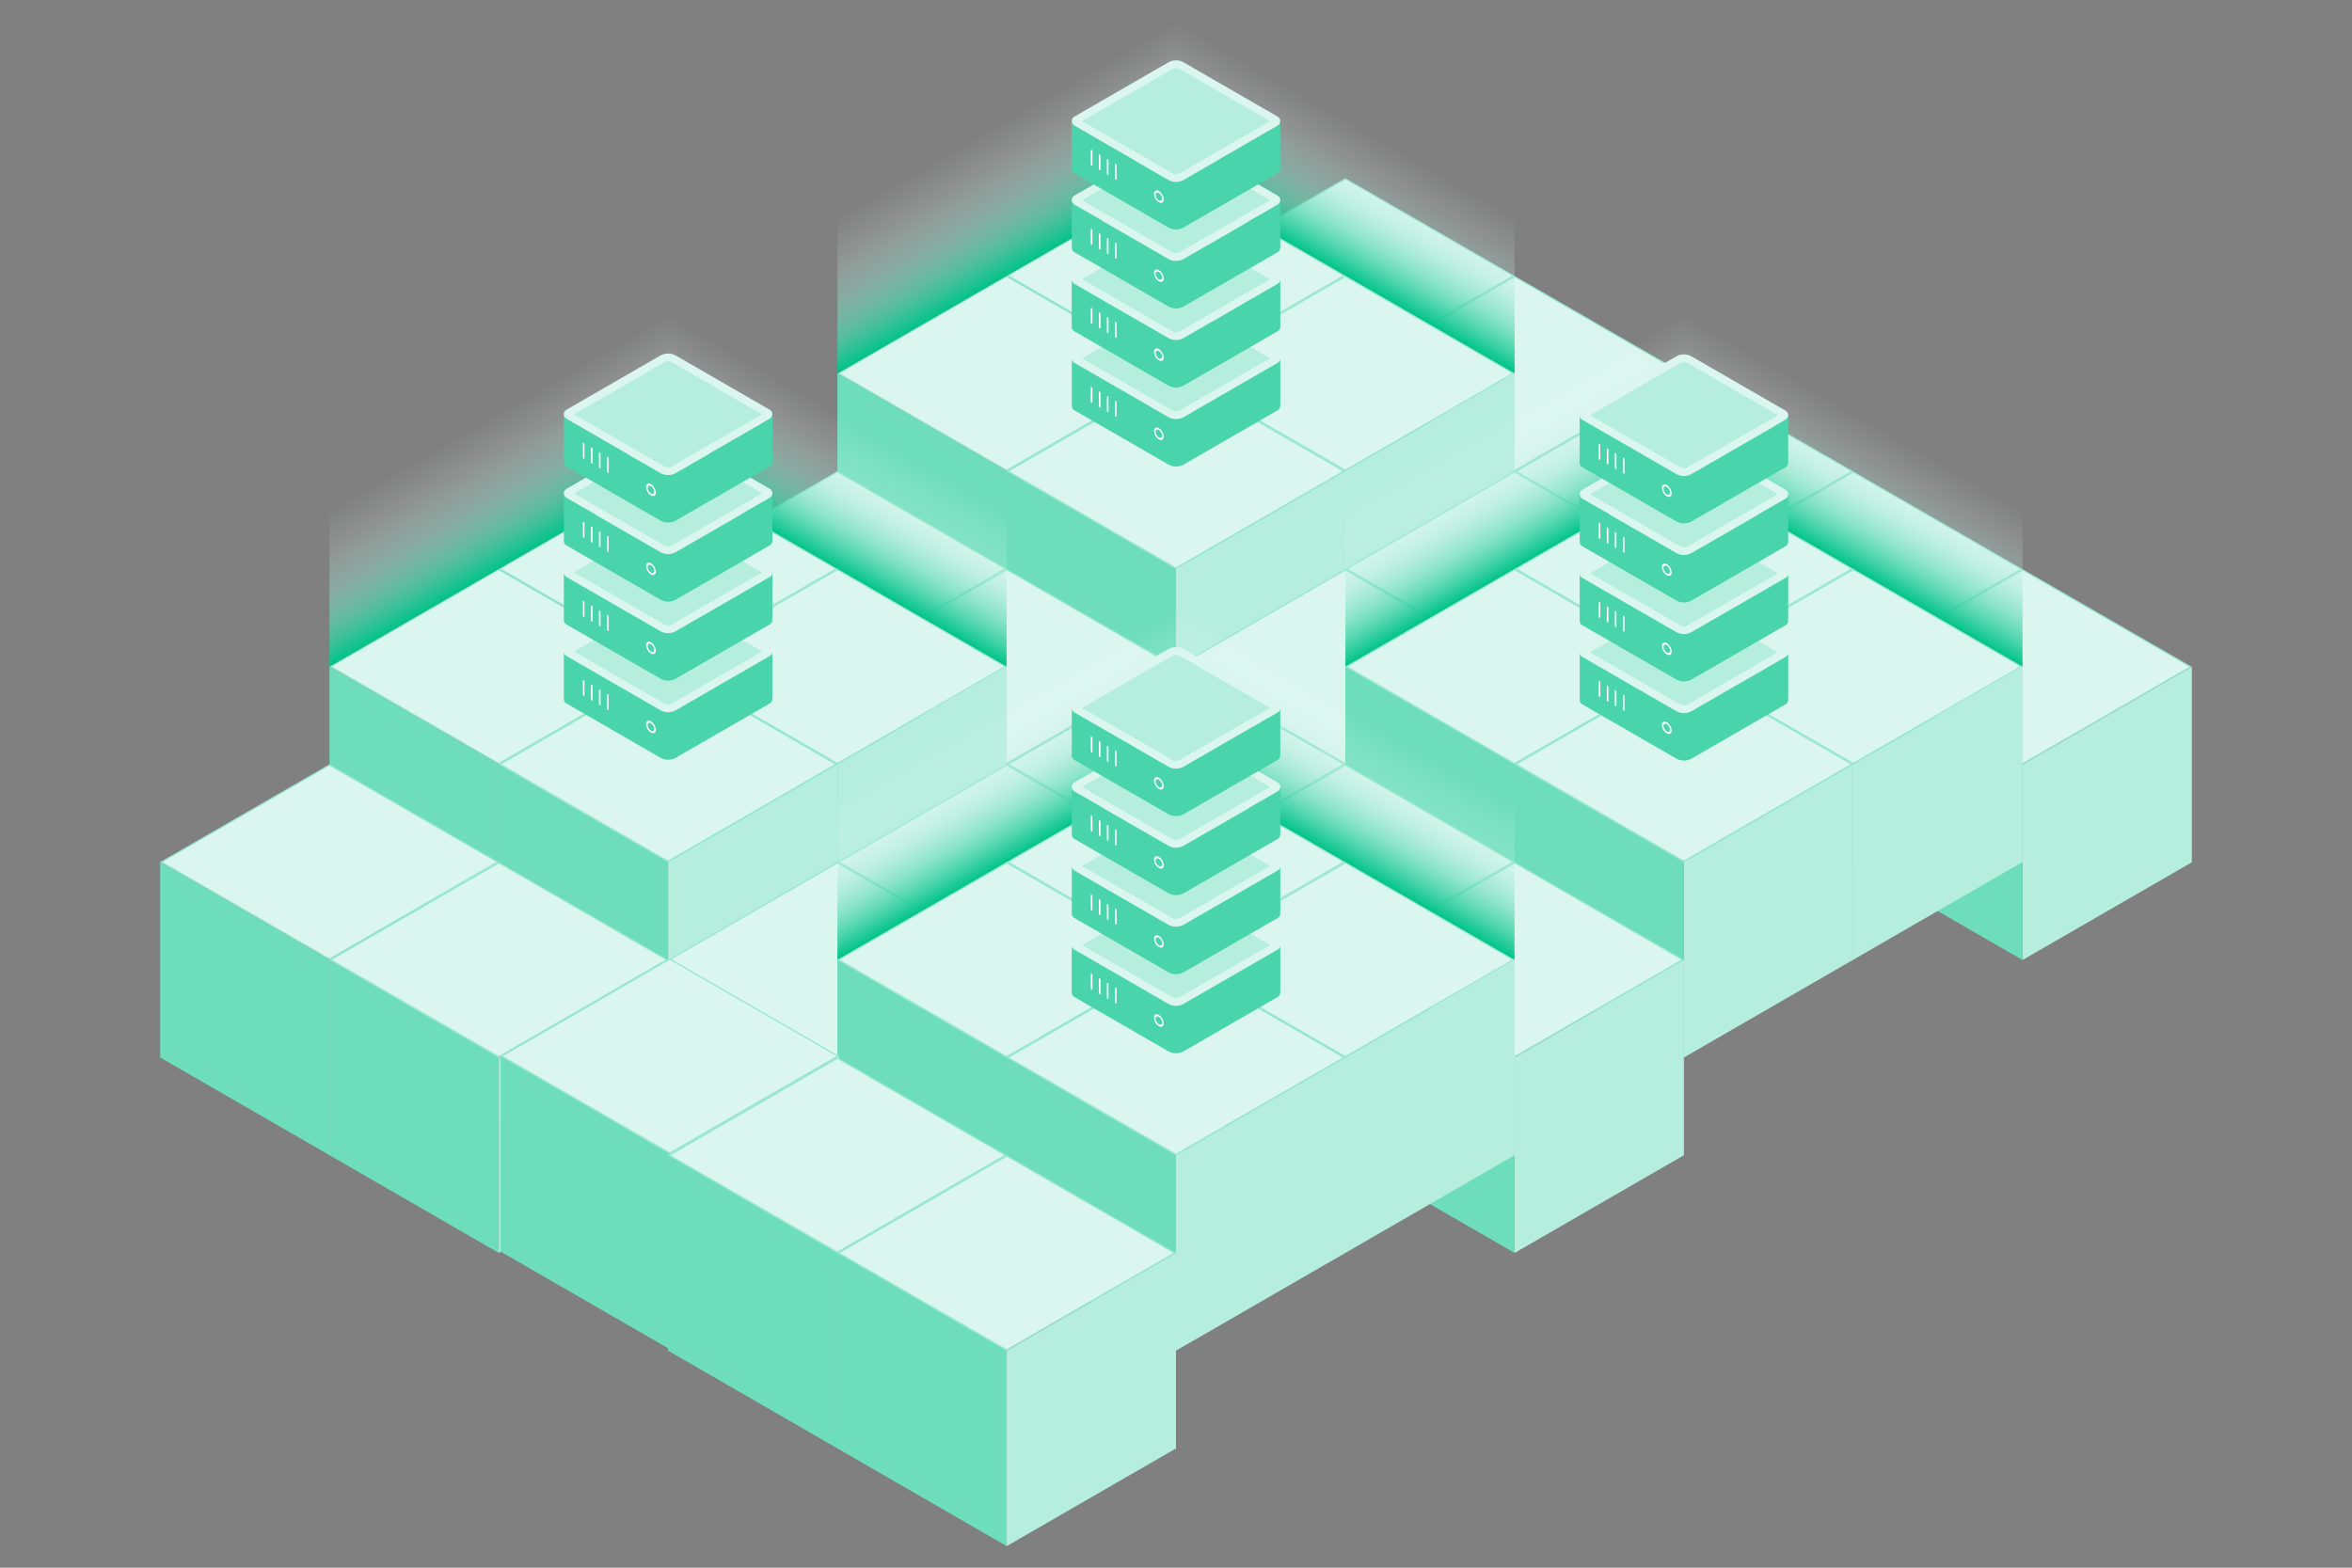 <svg xmlns="http://www.w3.org/2000/svg" xmlns:xlink="http://www.w3.org/1999/xlink" viewBox="0 0 1800 1200"><rect x="0" y="0" width="1800" height="1200" fill="#808080" stroke="none"/><defs><style>.cls-1{fill:#b6eedd;}.cls-2{fill:#6dddbc;}.cls-3{fill:#dbf6ee;}.cls-4{fill:#99e7d0;}.cls-5{fill:#3c403e;}.cls-6{fill:url(#linear-gradient);}.cls-7{fill:url(#linear-gradient-2);}.cls-8{fill:url(#linear-gradient-3);}.cls-9{fill:url(#linear-gradient-4);}.cls-10{fill:url(#linear-gradient-5);}.cls-11{fill:url(#linear-gradient-6);}.cls-12{fill:url(#linear-gradient-7);}.cls-13{fill:url(#linear-gradient-8);}.cls-14{fill:#49d4ab;}.cls-15{fill:#00c389;}.cls-16{fill:#fff;}</style><linearGradient id="linear-gradient" x1="744.27" y1="105.17" x2="796.66" y2="195.9" gradientUnits="userSpaceOnUse"><stop offset="0" stop-color="#fff" stop-opacity="0"></stop><stop offset="0.1" stop-color="#f3fcfa" stop-opacity="0.05"></stop><stop offset="0.27" stop-color="#d3f5eb" stop-opacity="0.17"></stop><stop offset="0.49" stop-color="#9fe9d3" stop-opacity="0.37"></stop><stop offset="0.73" stop-color="#57d8b1" stop-opacity="0.66"></stop><stop offset="1" stop-color="#00c389"></stop></linearGradient><linearGradient id="linear-gradient-2" x1="1055.77" y1="105.15" x2="1003.39" y2="195.89" xlink:href="#linear-gradient"></linearGradient><linearGradient id="linear-gradient-3" x1="355.5" y1="329.59" x2="407.88" y2="420.32" xlink:href="#linear-gradient"></linearGradient><linearGradient id="linear-gradient-4" x1="667" y1="329.57" x2="614.61" y2="420.31" xlink:href="#linear-gradient"></linearGradient><linearGradient id="linear-gradient-5" x1="1132.98" y1="329.59" x2="1185.37" y2="420.32" xlink:href="#linear-gradient"></linearGradient><linearGradient id="linear-gradient-6" x1="1444.48" y1="329.57" x2="1392.09" y2="420.31" xlink:href="#linear-gradient"></linearGradient><linearGradient id="linear-gradient-7" x1="744.21" y1="554.01" x2="796.6" y2="644.74" xlink:href="#linear-gradient"></linearGradient><linearGradient id="linear-gradient-8" x1="1055.71" y1="553.99" x2="1003.32" y2="644.73" xlink:href="#linear-gradient"></linearGradient></defs><g id="Design"><polygon class="cls-1" points="1029.57 286.01 1029.57 435.63 1159.14 360.82 1159.14 211.21 1029.57 286.01"></polygon><polygon class="cls-2" points="900 211.21 1029.57 286.01 1029.57 435.63 900 360.82 900 211.21"></polygon><polygon class="cls-3" points="901 211.21 1029.57 136.98 1158.14 211.21 1029.57 285.44 901 211.21"></polygon><path class="cls-4" d="M1029.57,137.55l127.57,73.66-127.57,73.65L902,211.21l127.57-73.66m0-1.15L900,211.21,1029.57,286l129.57-74.8L1029.57,136.4Z"></path><polygon class="cls-1" points="1159.14 360.82 1159.14 510.43 1288.71 435.63 1288.71 286.01 1159.14 360.82"></polygon><polygon class="cls-2" points="1029.57 286.01 1159.14 360.82 1159.14 510.43 1029.57 435.63 1029.57 286.01"></polygon><polygon class="cls-3" points="1030.57 286.01 1159.14 211.78 1287.71 286.01 1159.14 360.24 1030.57 286.01"></polygon><path class="cls-4" d="M1159.14,212.36,1286.71,286l-127.57,73.65L1031.57,286l127.57-73.65m0-1.15L1029.57,286l129.57,74.81L1288.71,286l-129.57-74.8Z"></path><polygon class="cls-1" points="1288.71 435.63 1288.71 585.24 1418.28 510.43 1418.28 360.82 1288.71 435.63"></polygon><polygon class="cls-2" points="1159.14 360.82 1288.71 435.63 1288.71 585.24 1159.14 510.43 1159.14 360.82"></polygon><polygon class="cls-3" points="1160.14 360.82 1288.71 286.59 1417.28 360.82 1288.71 435.05 1160.14 360.82"></polygon><path class="cls-4" d="M1288.71,287.17l127.57,73.65-127.57,73.65-127.57-73.65,127.57-73.65m0-1.16-129.57,74.81,129.57,74.81,129.57-74.81L1288.71,286Z"></path><polygon class="cls-1" points="1418.28 510.43 1418.28 660.05 1547.85 585.24 1547.85 435.63 1418.28 510.43"></polygon><polygon class="cls-2" points="1288.71 435.63 1418.28 510.43 1418.28 660.05 1288.71 585.24 1288.71 435.63"></polygon><polygon class="cls-3" points="1289.71 435.63 1418.28 361.4 1546.85 435.63 1418.28 509.86 1289.71 435.63"></polygon><path class="cls-4" d="M1418.28,362l127.57,73.66-127.57,73.65-127.57-73.65L1418.28,362m0-1.15-129.57,74.81,129.57,74.8,129.57-74.8-129.57-74.81Z"></path><polygon class="cls-1" points="1547.85 585.24 1547.85 734.85 1677.42 660.05 1677.42 510.43 1547.85 585.24"></polygon><polygon class="cls-2" points="1418.28 510.43 1547.85 585.24 1547.85 734.85 1418.28 660.05 1418.28 510.43"></polygon><polygon class="cls-3" points="1419.28 510.43 1547.85 436.2 1676.42 510.43 1547.85 584.66 1419.28 510.43"></polygon><path class="cls-4" d="M1547.85,436.78l127.57,73.65-127.57,73.66-127.57-73.66,127.57-73.65m0-1.15-129.57,74.8,129.57,74.81,129.57-74.81-129.57-74.8Z"></path><polygon class="cls-1" points="900 285.81 900 435.42 1029.57 360.62 1029.57 211 900 285.81"></polygon><polygon class="cls-2" points="770.43 211 900 285.81 900 435.42 770.43 360.62 770.43 211"></polygon><polygon class="cls-3" points="771.43 211 900 136.77 1028.57 211 900 285.23 771.43 211"></polygon><path class="cls-4" d="M900,137.35,1027.57,211,900,284.66,772.43,211,900,137.35m0-1.15L770.43,211,900,285.81,1029.57,211,900,136.2Z"></path><polygon class="cls-1" points="770.43 360.62 770.43 510.23 900 435.43 900 285.81 770.43 360.62"></polygon><polygon class="cls-2" points="640.86 285.81 770.43 360.62 770.43 510.23 640.86 435.42 640.86 285.81"></polygon><polygon class="cls-3" points="641.86 285.81 770.43 211.58 899 285.81 770.43 360.04 641.86 285.81"></polygon><path class="cls-4" d="M770.43,212.16,898,285.81,770.43,359.46,642.86,285.81l127.57-73.65m0-1.16L640.86,285.81l129.57,74.81L900,285.81,770.43,211Z"></path><polygon class="cls-1" points="640.86 510.23 640.86 659.85 770.43 585.04 770.43 435.43 640.86 510.23"></polygon><polygon class="cls-2" points="511.29 435.43 640.86 510.23 640.86 659.85 511.29 585.04 511.29 435.43"></polygon><polygon class="cls-3" points="512.29 435.43 640.86 361.19 769.43 435.43 640.86 509.65 512.29 435.43"></polygon><path class="cls-4" d="M640.86,361.77l127.57,73.66L640.86,509.08,513.29,435.42l127.57-73.65m0-1.15-129.57,74.8,129.57,74.81,129.57-74.8L640.86,360.62Z"></path><polygon class="cls-1" points="511.29 510.23 511.29 659.85 640.86 585.04 640.86 435.43 511.29 510.23"></polygon><polygon class="cls-2" points="381.72 435.42 511.29 510.23 511.29 659.85 381.72 585.04 381.72 435.42"></polygon><polygon class="cls-3" points="382.72 435.42 511.29 361.19 639.86 435.43 511.29 509.65 382.72 435.42"></polygon><path class="cls-4" d="M511.29,361.77l127.57,73.65L511.29,509.08,383.72,435.42l127.57-73.65m0-1.15-129.57,74.8,129.57,74.81,129.57-74.81-129.57-74.8Z"></path><polygon class="cls-1" points="381.72 585.04 381.72 734.65 511.29 659.85 511.29 510.23 381.72 585.04"></polygon><polygon class="cls-2" points="252.15 510.23 381.72 585.04 381.72 734.65 252.16 659.85 252.15 510.23"></polygon><polygon class="cls-3" points="253.15 510.23 381.72 436 510.29 510.23 381.72 584.46 253.15 510.23"></polygon><path class="cls-4" d="M381.72,436.58l127.57,73.65L381.72,583.88,254.15,510.23l127.57-73.65m0-1.16L252.15,510.23,381.72,585l129.57-74.81L381.72,435.42Z"></path><polygon class="cls-1" points="1029.57 360.62 1029.57 510.23 1159.14 435.43 1159.14 285.81 1029.57 360.62"></polygon><polygon class="cls-2" points="900 285.81 1029.57 360.62 1029.57 510.23 900 435.42 900 285.81"></polygon><polygon class="cls-3" points="901 285.81 1029.57 211.58 1158.14 285.81 1029.57 360.04 901 285.81"></polygon><path class="cls-4" d="M1029.57,212.16l127.57,73.65-127.57,73.65L902,285.81l127.57-73.65m0-1.16L900,285.81l129.57,74.81,129.57-74.81L1029.57,211Z"></path><polygon class="cls-1" points="900 435.43 900 585.04 1029.57 510.23 1029.57 360.62 900 435.43"></polygon><polygon class="cls-2" points="770.43 360.62 900 435.43 900 585.04 770.43 510.23 770.43 360.62"></polygon><polygon class="cls-3" points="771.43 360.62 900 286.39 1028.57 360.62 900 434.85 771.43 360.62"></polygon><path class="cls-4" d="M900,287l127.57,73.65L900,434.27,772.43,360.62,900,287m0-1.16L770.43,360.62,900,435.43l129.57-74.81L900,285.81Z"></path><polygon class="cls-1" points="770.43 585.04 770.43 734.65 900 659.85 900 510.23 770.43 585.04"></polygon><polygon class="cls-2" points="640.86 510.23 770.43 585.04 770.43 734.65 640.86 659.85 640.86 510.23"></polygon><polygon class="cls-3" points="641.86 510.23 770.43 436 899 510.23 770.43 584.46 641.86 510.23"></polygon><path class="cls-4" d="M770.43,436.58,898,510.23,770.43,583.88,642.86,510.23l127.57-73.65m0-1.15-129.57,74.8L770.43,585,900,510.23l-129.57-74.8Z"></path><polygon class="cls-1" points="640.86 585.04 640.86 734.65 770.43 659.85 770.43 510.23 640.86 585.04"></polygon><polygon class="cls-2" points="511.29 510.23 640.86 585.04 640.86 734.65 511.3 659.85 511.29 510.23"></polygon><polygon class="cls-3" points="512.29 510.23 640.86 436 769.43 510.23 640.86 584.46 512.29 510.23"></polygon><path class="cls-4" d="M640.86,436.58l127.57,73.65L640.86,583.88,513.29,510.23l127.57-73.65m0-1.15-129.57,74.8L640.86,585l129.57-74.81-129.57-74.8Z"></path><polygon class="cls-1" points="511.29 659.85 511.29 809.46 640.86 734.65 640.86 585.04 511.29 659.85"></polygon><polygon class="cls-2" points="381.72 585.04 511.29 659.85 511.29 809.46 381.72 734.65 381.72 585.04"></polygon><polygon class="cls-3" points="382.72 585.04 511.29 510.81 639.86 585.04 511.29 659.27 382.72 585.04"></polygon><path class="cls-4" d="M511.29,511.39,638.86,585,511.29,658.69,383.72,585l127.57-73.65m0-1.16L381.72,585l129.57,74.81L640.86,585,511.29,510.23Z"></path><polygon class="cls-1" points="1159.14 510.23 1159.14 659.85 1288.71 585.04 1288.71 435.43 1159.14 510.23"></polygon><polygon class="cls-2" points="1029.57 435.43 1159.14 510.23 1159.14 659.85 1029.57 585.04 1029.57 435.43"></polygon><polygon class="cls-3" points="1030.57 435.43 1159.14 361.19 1287.71 435.43 1159.14 509.65 1030.57 435.43"></polygon><path class="cls-4" d="M1159.14,361.77l127.57,73.66-127.57,73.65-127.57-73.66,127.57-73.65m0-1.15-129.57,74.8,129.57,74.81,129.57-74.8-129.57-74.81Z"></path><polygon class="cls-1" points="1029.57 585.24 1029.57 734.85 1159.14 660.05 1159.14 510.43 1029.57 585.24"></polygon><polygon class="cls-2" points="900 510.43 1029.57 585.24 1029.57 734.85 900 660.05 900 510.43"></polygon><polygon class="cls-3" points="901 510.43 1029.57 436.2 1158.14 510.43 1029.57 584.66 901 510.43"></polygon><path class="cls-4" d="M1029.57,436.78l127.57,73.65-127.57,73.65L902,510.43l127.57-73.65m0-1.15L900,510.43l129.57,74.81,129.57-74.81-129.57-74.8Z"></path><polygon class="cls-1" points="1288.71 510.23 1288.71 659.85 1418.28 585.04 1418.28 435.43 1288.71 510.23"></polygon><polygon class="cls-2" points="1159.14 435.42 1288.71 510.23 1288.71 659.85 1159.14 585.04 1159.14 435.42"></polygon><polygon class="cls-3" points="1160.14 435.42 1288.71 361.19 1417.28 435.43 1288.71 509.65 1160.14 435.42"></polygon><path class="cls-4" d="M1288.71,361.77l127.57,73.65-127.57,73.66-127.57-73.66,127.57-73.65m0-1.15-129.57,74.8,129.57,74.81,129.57-74.81-129.57-74.8Z"></path><polygon class="cls-1" points="1159.14 585.04 1159.14 734.65 1288.71 659.85 1288.71 510.23 1159.14 585.04"></polygon><polygon class="cls-2" points="1029.57 510.23 1159.14 585.04 1159.14 734.65 1029.57 659.85 1029.57 510.23"></polygon><polygon class="cls-3" points="1030.57 510.23 1159.14 436 1287.71 510.23 1159.14 584.46 1030.57 510.23"></polygon><path class="cls-4" d="M1159.14,436.58l127.57,73.65-127.57,73.65-127.57-73.65,127.57-73.65m0-1.15-129.57,74.8L1159.14,585l129.57-74.81-129.57-74.8Z"></path><polygon class="cls-1" points="1418.28 585.04 1418.28 734.65 1547.85 659.85 1547.85 510.23 1418.28 585.04"></polygon><polygon class="cls-2" points="1288.71 510.23 1418.28 585.04 1418.28 734.65 1288.71 659.85 1288.71 510.23"></polygon><polygon class="cls-3" points="1289.71 510.23 1418.28 436 1546.85 510.23 1418.28 584.46 1289.71 510.23"></polygon><path class="cls-4" d="M1418.28,436.58l127.57,73.65-127.57,73.65-127.57-73.65,127.57-73.65m0-1.16-129.57,74.81L1418.28,585l129.57-74.81-129.57-74.81Z"></path><polygon class="cls-1" points="1288.71 659.85 1288.71 809.46 1418.28 734.65 1418.28 585.04 1288.71 659.85"></polygon><polygon class="cls-2" points="1159.14 585.04 1288.71 659.85 1288.71 809.46 1159.14 734.65 1159.14 585.04"></polygon><polygon class="cls-3" points="1160.14 585.04 1288.71 510.81 1417.28 585.04 1288.71 659.27 1160.14 585.04"></polygon><path class="cls-4" d="M1288.71,511.39,1416.28,585l-127.57,73.65L1161.14,585l127.57-73.65m0-1.16L1159.14,585l129.57,74.81L1418.28,585l-129.57-74.81Z"></path><polygon class="cls-1" points="900.07 659.85 900.07 809.46 1029.64 734.65 1029.64 585.04 900.07 659.85"></polygon><polygon class="cls-2" points="770.5 585.04 900.07 659.85 900.07 809.46 770.5 734.65 770.5 585.04"></polygon><polygon class="cls-3" points="771.5 585.04 900.07 510.81 1028.64 585.04 900.07 659.27 771.5 585.04"></polygon><path class="cls-4" d="M900.07,511.39,1027.64,585,900.07,658.69,772.5,585l127.57-73.65m0-1.16L770.5,585l129.57,74.81L1029.64,585,900.07,510.23Z"></path><path class="cls-5" d="M872.3,387.31l-.24.14a6.45,6.45,0,0,1-.58.31C871.76,387.62,872,387.47,872.3,387.31Z"></path><path class="cls-5" d="M872.3,387.31l-.24.14a6.45,6.45,0,0,1-.58.31C871.76,387.62,872,387.47,872.3,387.31Z"></path><path class="cls-5" d="M871.48,387.76a6.45,6.45,0,0,0,.58-.31l.24-.14C872,387.47,871.76,387.62,871.48,387.76Z"></path><polygon class="cls-1" points="770.43 734.65 770.43 884.27 900 809.46 900 659.85 770.43 734.65"></polygon><polygon class="cls-2" points="640.86 659.85 770.43 734.65 770.43 884.27 640.86 809.46 640.86 659.85"></polygon><polygon class="cls-3" points="641.86 659.85 770.43 585.62 899 659.85 770.43 734.08 641.86 659.85"></polygon><path class="cls-4" d="M770.43,586.19,898,659.85,770.43,733.5,642.86,659.85l127.57-73.66m0-1.15L640.86,659.85l129.57,74.8L900,659.85,770.43,585Z"></path><polygon class="cls-1" points="640.86 809.46 640.86 959.07 770.43 884.27 770.43 734.65 640.86 809.46"></polygon><polygon class="cls-2" points="511.29 734.65 640.86 809.46 640.86 959.07 511.29 884.27 511.29 734.65"></polygon><polygon class="cls-3" points="512.29 734.65 640.86 660.42 769.43 734.65 640.86 808.88 512.29 734.65"></polygon><path class="cls-4" d="M640.86,661l127.57,73.65L640.86,808.3,513.29,734.65,640.86,661m0-1.15-129.57,74.8,129.57,74.81,129.57-74.81-129.57-74.8Z"></path><polygon class="cls-1" points="1029.57 734.65 1029.57 884.27 1159.14 809.46 1159.14 659.85 1029.57 734.65"></polygon><polygon class="cls-2" points="900 659.85 1029.57 734.65 1029.57 884.27 900 809.46 900 659.85"></polygon><polygon class="cls-3" points="901 659.85 1029.57 585.62 1158.14 659.85 1029.57 734.08 901 659.85"></polygon><path class="cls-4" d="M1029.57,586.19l127.57,73.66L1029.57,733.5,902,659.85l127.57-73.66m0-1.15L900,659.85l129.57,74.8,129.57-74.8L1029.57,585Z"></path><polygon class="cls-1" points="900 734.65 900 884.27 1029.57 809.46 1029.57 659.85 900 734.65"></polygon><polygon class="cls-2" points="770.43 659.85 900 734.65 900 884.27 770.43 809.46 770.43 659.85"></polygon><polygon class="cls-3" points="771.43 659.85 900 585.62 1028.57 659.85 900 734.08 771.43 659.85"></polygon><path class="cls-4" d="M900,586.19l127.57,73.66L900,733.5,772.43,659.85,900,586.19m0-1.15L770.43,659.85,900,734.65l129.57-74.8L900,585Z"></path><polygon class="cls-1" points="770.43 809.46 770.43 959.07 900 884.27 900 734.65 770.43 809.46"></polygon><polygon class="cls-2" points="640.86 734.65 770.43 809.46 770.43 959.07 640.86 884.26 640.86 734.65"></polygon><polygon class="cls-3" points="641.86 734.65 770.43 660.42 899 734.65 770.43 808.88 641.86 734.65"></polygon><path class="cls-4" d="M770.43,661,898,734.65,770.43,808.3,642.86,734.65,770.43,661m0-1.15-129.57,74.8,129.57,74.81L900,734.65l-129.57-74.8Z"></path><polygon class="cls-1" points="1159.14 809.46 1159.14 959.07 1288.71 884.27 1288.71 734.65 1159.14 809.46"></polygon><polygon class="cls-2" points="1029.57 734.65 1159.14 809.46 1159.14 959.07 1029.57 884.27 1029.57 734.65"></polygon><polygon class="cls-3" points="1030.57 734.65 1159.14 660.42 1287.71 734.65 1159.14 808.88 1030.57 734.65"></polygon><path class="cls-4" d="M1159.14,661l127.57,73.65L1159.14,808.3l-127.57-73.65L1159.14,661m0-1.15-129.57,74.8,129.57,74.81,129.57-74.81-129.57-74.8Z"></path><polygon class="cls-1" points="1029.57 809.46 1029.57 959.07 1159.14 884.27 1159.14 734.65 1029.57 809.46"></polygon><polygon class="cls-2" points="900 734.65 1029.57 809.46 1029.57 959.07 900 884.26 900 734.65"></polygon><polygon class="cls-3" points="901 734.65 1029.57 660.42 1158.14 734.65 1029.57 808.88 901 734.65"></polygon><path class="cls-4" d="M1029.57,661l127.57,73.65L1029.57,808.3,902,734.65,1029.57,661m0-1.15L900,734.65l129.57,74.81,129.57-74.81-129.57-74.8Z"></path><polygon class="cls-1" points="900 884.27 900 1033.88 1029.57 959.07 1029.57 809.46 900 884.27"></polygon><polygon class="cls-2" points="770.43 809.46 900 884.27 900 1033.88 770.43 959.07 770.43 809.46"></polygon><polygon class="cls-3" points="771.43 809.46 900 735.23 1028.57 809.46 900 883.69 771.43 809.46"></polygon><path class="cls-4" d="M900,735.81l127.57,73.65L900,883.11,772.43,809.46,900,735.81m0-1.16L770.43,809.46,900,884.27l129.57-74.81L900,734.65Z"></path><polygon class="cls-6" points="900 136.2 900 15.26 640.93 164.87 640.93 285.81 900 136.2"></polygon><polygon class="cls-7" points="1159.14 285.81 900 136.2 900 15.26 1159.2 164.87 1159.14 285.81"></polygon><polygon class="cls-8" points="511.23 360.62 511.23 239.68 252.15 389.29 252.15 510.23 511.23 360.62"></polygon><polygon class="cls-9" points="770.37 510.23 511.23 360.62 511.23 239.68 770.43 389.29 770.37 510.23"></polygon><polygon class="cls-10" points="1288.71 360.62 1288.71 239.68 1029.64 389.29 1029.64 510.23 1288.71 360.62"></polygon><polygon class="cls-11" points="1547.85 510.23 1288.71 360.62 1288.71 239.68 1547.91 389.29 1547.85 510.23"></polygon><polygon class="cls-12" points="899.94 585.04 899.94 464.1 640.87 613.71 640.87 734.65 899.94 585.04"></polygon><polygon class="cls-13" points="1159.08 734.65 899.94 585.04 899.94 464.1 1159.14 613.71 1159.08 734.65"></polygon><polygon class="cls-1" points="252.16 734.65 252.16 884.26 381.73 809.46 381.72 659.84 252.16 734.65"></polygon><polygon class="cls-2" points="122.58 659.84 252.16 734.65 252.16 884.26 122.59 809.46 122.58 659.84"></polygon><polygon class="cls-3" points="123.58 659.84 252.15 585.62 380.72 659.85 252.16 734.07 123.58 659.84"></polygon><path class="cls-4" d="M252.15,586.19l127.57,73.65L252.15,733.5,124.59,659.84l127.56-73.65m0-1.15-129.56,74.8,129.56,74.81,129.57-74.81L252.15,585Z"></path><polygon class="cls-1" points="381.72 809.46 381.73 959.07 511.29 884.26 511.29 734.65 381.72 809.46"></polygon><polygon class="cls-2" points="252.16 734.65 381.72 809.46 381.73 959.07 252.16 884.26 252.16 734.65"></polygon><polygon class="cls-3" points="253.16 734.65 381.72 660.42 510.29 734.65 381.73 808.88 253.16 734.65"></polygon><path class="cls-4" d="M381.72,661l127.57,73.65L381.72,808.3,254.15,734.65,381.72,661m0-1.16L252.15,734.65l129.57,74.81,129.57-74.81L381.72,659.84Z"></path><polygon class="cls-1" points="512.63 883.2 512.63 1032.81 642.2 958 642.2 808.39 512.63 883.2"></polygon><polygon class="cls-2" points="383.06 808.39 512.63 883.2 512.63 1032.81 383.06 958 383.06 808.39"></polygon><polygon class="cls-3" points="384.06 808.39 512.63 734.16 641.2 808.39 512.63 882.62 384.06 808.39"></polygon><path class="cls-4" d="M512.63,734.74,640.2,808.39,512.63,882,385.06,808.39l127.57-73.65m0-1.16L383.06,808.39,512.63,883.2,642.2,808.39,512.63,733.58Z"></path><polygon class="cls-1" points="640.86 959.07 640.86 1108.69 770.43 1033.88 770.43 884.27 640.86 959.07"></polygon><polygon class="cls-2" points="511.29 884.26 640.86 959.07 640.86 1108.69 511.3 1033.88 511.29 884.26"></polygon><polygon class="cls-3" points="512.29 884.26 640.86 810.04 769.43 884.27 640.86 958.5 512.29 884.26"></polygon><path class="cls-4" d="M640.86,810.61l127.57,73.66L640.86,957.92,513.29,884.27l127.57-73.66m0-1.15L511.29,884.27l129.57,74.8,129.57-74.8L640.86,809.46Z"></path><polygon class="cls-1" points="770.43 1033.88 770.43 1183.49 900 1108.69 900 959.07 770.43 1033.88"></polygon><polygon class="cls-2" points="640.86 959.07 770.43 1033.88 770.43 1183.49 640.86 1108.69 640.86 959.07"></polygon><polygon class="cls-3" points="641.86 959.07 770.43 884.84 899 959.07 770.43 1033.3 641.86 959.07"></polygon><path class="cls-4" d="M770.43,885.42,898,959.07l-127.57,73.65L642.86,959.07l127.57-73.65m0-1.15-129.57,74.8,129.57,74.81L900,959.07l-129.57-74.8Z"></path><path class="cls-1" d="M1288.71,542.89a9.18,9.18,0,0,1-4.58-1.22l-71.72-41.4a1,1,0,0,1-.53-.88v-.06a1,1,0,0,1,.53-.93L1284.13,457a9.21,9.21,0,0,1,9.16,0L1365,498.4a1,1,0,0,1,.54.93,1.07,1.07,0,0,1-.54.94l-71.71,41.39A9.14,9.14,0,0,1,1288.71,542.89Z"></path><path class="cls-3" d="M1288.71,458.73a6.22,6.22,0,0,1,3.09.83l68.88,39.77-22.54,13-31.7,18.3-14.64,8.46a6.22,6.22,0,0,1-3.09.83,6.14,6.14,0,0,1-3.1-.84L1271,530.64l-31.7-18.3-22.54-13,68.88-39.77a6.23,6.23,0,0,1,3.1-.83m0-5.93a12.16,12.16,0,0,0-6.07,1.62l-71.71,41.41a4,4,0,0,0-2,3.5v.13a4,4,0,0,0,2,3.38l25.37,14.64,31.7,18.3,14.64,8.45a12.1,12.1,0,0,0,12.13,0l14.64-8.45,31.7-18.3,25.38-14.64a4.05,4.05,0,0,0,0-7l-71.72-41.41a12.15,12.15,0,0,0-6.06-1.62Z"></path><path class="cls-14" d="M1368.51,499.33v36.31a.71.71,0,0,1,0,.14,4,4,0,0,1-2,3.36l-71.72,41.41a12.16,12.16,0,0,1-12.13,0l-71.71-41.41a4,4,0,0,1-2-3.36V499.46a4,4,0,0,0,2,3.38l25.37,14.64,31.7,18.3,14.64,8.45a12.11,12.11,0,0,0,12.13,0l14.64-8.45,31.7-18.3,25.38-14.64A4,4,0,0,0,1368.51,499.33Z"></path><path class="cls-15" d="M1368.51,535.64v.14h0A.71.71,0,0,0,1368.51,535.64Z"></path><path class="cls-16" d="M1224.14,521.31a1.38,1.38,0,0,1,.62,1.07l0,10.67c0,.39-.28.55-.62.35a1.35,1.35,0,0,1-.62-1.07l0-10.67C1223.52,521.27,1223.8,521.11,1224.14,521.31Z"></path><path class="cls-16" d="M1230.3,524.86a1.38,1.38,0,0,1,.62,1.07l0,10.67c0,.4-.28.55-.62.36a1.36,1.36,0,0,1-.62-1.07l0-10.67C1229.68,524.83,1230,524.67,1230.3,524.86Z"></path><path class="cls-16" d="M1236.46,528.42a1.36,1.36,0,0,1,.61,1.07l0,10.67c0,.39-.28.55-.62.35a1.37,1.37,0,0,1-.62-1.07l0-10.67C1235.83,528.38,1236.11,528.22,1236.46,528.42Z"></path><path class="cls-16" d="M1242.61,532a1.38,1.38,0,0,1,.62,1.07l0,10.67c0,.39-.28.55-.62.36A1.36,1.36,0,0,1,1242,543l0-10.67C1242,531.93,1242.27,531.77,1242.61,532Z"></path><path class="cls-16" d="M1275.6,552.84a8.14,8.14,0,0,1,3.69,6.4c0,2.35-1.67,3.3-3.71,2.12a8.14,8.14,0,0,1-3.7-6.4C1271.89,552.62,1273.56,551.67,1275.6,552.84Zm1.72,7.27a1.68,1.68,0,0,0,.73-1.58,5.36,5.36,0,0,0-2.45-4.26,1.51,1.51,0,0,0-2.48,1.41,5,5,0,0,0,.72,2.42,5.15,5.15,0,0,0,1.74,1.84,1.73,1.73,0,0,0,1.74.17"></path><path class="cls-1" d="M1288.71,482.39a9.19,9.19,0,0,1-4.58-1.23l-71.72-41.4a1,1,0,0,1-.53-.87v-.06a1,1,0,0,1,.53-.93l71.72-41.41a9.14,9.14,0,0,1,9.16,0L1365,437.9a1,1,0,0,1,.54.93,1.05,1.05,0,0,1-.54.93l-71.71,41.4A9.25,9.25,0,0,1,1288.71,482.39Z"></path><path class="cls-3" d="M1288.71,398.23a6.12,6.12,0,0,1,3.09.83l68.88,39.77-22.54,13-31.7,18.3-14.64,8.45a6.19,6.19,0,0,1-6.19,0L1271,470.14l-31.7-18.3-22.54-13,68.88-39.77a6.13,6.13,0,0,1,3.1-.83m0-5.94a12.07,12.07,0,0,0-6.07,1.63l-71.71,41.41a4,4,0,0,0-2,3.5V439a4,4,0,0,0,2,3.37L1236.3,457l31.7,18.3,14.64,8.45a12.1,12.1,0,0,0,12.13,0l14.64-8.45,31.7-18.3,25.38-14.65a4,4,0,0,0,0-7l-71.72-41.41a12.06,12.06,0,0,0-6.06-1.63Z"></path><path class="cls-14" d="M1368.51,438.83v36.3a.76.76,0,0,1,0,.15,4,4,0,0,1-2,3.35L1294.77,520a12.11,12.11,0,0,1-12.13,0l-71.71-41.41a4,4,0,0,1-2-3.35V439a4,4,0,0,0,2,3.37L1236.3,457l31.7,18.3,14.64,8.45a12.11,12.11,0,0,0,12.13,0l14.64-8.45,31.7-18.3,25.38-14.65A4,4,0,0,0,1368.51,438.83Z"></path><path class="cls-15" d="M1368.51,475.13v.15h0A.76.76,0,0,0,1368.51,475.13Z"></path><path class="cls-16" d="M1224.14,460.8a1.38,1.38,0,0,1,.62,1.07l0,10.67c0,.4-.28.56-.62.36a1.38,1.38,0,0,1-.62-1.07l0-10.67C1223.52,460.77,1223.8,460.61,1224.14,460.8Z"></path><path class="cls-16" d="M1230.3,464.36a1.38,1.38,0,0,1,.62,1.07l0,10.67c0,.39-.28.55-.62.35a1.34,1.34,0,0,1-.62-1.07l0-10.67C1229.68,464.32,1230,464.16,1230.3,464.36Z"></path><path class="cls-16" d="M1236.46,467.91a1.37,1.37,0,0,1,.61,1.07l0,10.67c0,.39-.28.55-.62.36a1.38,1.38,0,0,1-.62-1.07l0-10.67C1235.83,467.88,1236.11,467.72,1236.46,467.91Z"></path><path class="cls-16" d="M1242.61,471.47a1.35,1.35,0,0,1,.62,1.07l0,10.67c0,.39-.28.55-.62.35a1.36,1.36,0,0,1-.62-1.07l0-10.67C1242,471.43,1242.27,471.27,1242.61,471.47Z"></path><path class="cls-16" d="M1275.6,492.34a8.14,8.14,0,0,1,3.69,6.4c0,2.35-1.67,3.3-3.71,2.11a8.14,8.14,0,0,1-3.7-6.39C1271.89,492.11,1273.56,491.16,1275.6,492.34Zm1.72,7.26a1.67,1.67,0,0,0,.73-1.58,5,5,0,0,0-.71-2.42,5.15,5.15,0,0,0-1.74-1.84,1.74,1.74,0,0,0-1.75-.17,1.7,1.7,0,0,0-.73,1.58,5.45,5.45,0,0,0,2.46,4.26,1.73,1.73,0,0,0,1.74.17"></path><path class="cls-1" d="M1288.71,421.88a9.09,9.09,0,0,1-4.58-1.23l-71.72-41.39a1,1,0,0,1-.53-.88v-.06a1,1,0,0,1,.53-.93L1284.13,336a9.21,9.21,0,0,1,9.16,0L1365,377.39a1,1,0,0,1,.54.93,1.07,1.07,0,0,1-.54.94l-71.71,41.39A9.14,9.14,0,0,1,1288.71,421.88Z"></path><path class="cls-3" d="M1288.71,337.72a6.22,6.22,0,0,1,3.09.83l68.88,39.77-22.54,13-31.7,18.3-14.64,8.46a6.22,6.22,0,0,1-3.09.83,6.14,6.14,0,0,1-3.1-.84L1271,409.63l-31.7-18.3-22.54-13,68.88-39.77a6.23,6.23,0,0,1,3.1-.83m0-5.93a12.16,12.16,0,0,0-6.07,1.62l-71.71,41.41a4,4,0,0,0-2,3.5v.13a4,4,0,0,0,2,3.38l25.37,14.64,31.7,18.3,14.64,8.45a12.1,12.1,0,0,0,12.13,0l14.64-8.45,31.7-18.3,25.38-14.64a4.05,4.05,0,0,0,0-7l-71.72-41.41a12.15,12.15,0,0,0-6.06-1.62Z"></path><path class="cls-14" d="M1368.51,378.32v36.31a.71.71,0,0,1,0,.14,4,4,0,0,1-2,3.36l-71.72,41.4a12.11,12.11,0,0,1-12.13,0l-71.71-41.4a4,4,0,0,1-2-3.36V378.45a4,4,0,0,0,2,3.38l25.37,14.64,31.7,18.3,14.64,8.45a12.11,12.11,0,0,0,12.13,0l14.64-8.45,31.7-18.3,25.38-14.64A4,4,0,0,0,1368.51,378.32Z"></path><path class="cls-15" d="M1368.51,414.63v.14h0A.71.71,0,0,0,1368.51,414.63Z"></path><path class="cls-16" d="M1224.14,400.3a1.38,1.38,0,0,1,.62,1.07l0,10.67c0,.39-.28.55-.62.35a1.35,1.35,0,0,1-.62-1.07l0-10.67C1223.52,400.26,1223.8,400.1,1224.14,400.3Z"></path><path class="cls-16" d="M1230.3,403.85a1.38,1.38,0,0,1,.62,1.07l0,10.67c0,.39-.28.55-.62.36a1.36,1.36,0,0,1-.62-1.07l0-10.67C1229.68,403.82,1230,403.66,1230.3,403.85Z"></path><path class="cls-16" d="M1236.46,407.41a1.36,1.36,0,0,1,.61,1.07l0,10.67c0,.39-.28.55-.62.35a1.38,1.38,0,0,1-.62-1.07l0-10.67C1235.83,407.37,1236.11,407.21,1236.46,407.41Z"></path><path class="cls-16" d="M1242.61,411a1.38,1.38,0,0,1,.62,1.07l0,10.67c0,.39-.28.55-.62.36A1.36,1.36,0,0,1,1242,422l0-10.67C1242,410.92,1242.27,410.76,1242.61,411Z"></path><path class="cls-16" d="M1275.6,431.83a8.14,8.14,0,0,1,3.69,6.4c0,2.35-1.67,3.3-3.71,2.12a8.14,8.14,0,0,1-3.7-6.4C1271.89,431.61,1273.56,430.66,1275.6,431.83Zm1.72,7.27a1.68,1.68,0,0,0,.73-1.58,5.36,5.36,0,0,0-2.45-4.26,1.51,1.51,0,0,0-2.48,1.41,5,5,0,0,0,.72,2.42,5.15,5.15,0,0,0,1.74,1.84,1.73,1.73,0,0,0,1.74.17"></path><path class="cls-1" d="M1288.71,361.38a9.19,9.19,0,0,1-4.58-1.23l-71.72-41.4a1,1,0,0,1-.53-.88v-.05a1,1,0,0,1,.53-.93l71.72-41.41a9.14,9.14,0,0,1,9.16,0L1365,316.89a1,1,0,0,1,.54.93,1.05,1.05,0,0,1-.54.93l-71.71,41.4A9.25,9.25,0,0,1,1288.71,361.38Z"></path><path class="cls-3" d="M1288.71,277.22a6.12,6.12,0,0,1,3.09.83l68.88,39.77-22.54,13-31.7,18.3-14.64,8.45a6.19,6.19,0,0,1-6.19,0L1271,349.13l-31.7-18.3-22.54-13,68.88-39.77a6.13,6.13,0,0,1,3.1-.83m0-5.94a12.07,12.07,0,0,0-6.07,1.63l-71.71,41.41a4,4,0,0,0-2,3.5V318a4,4,0,0,0,2,3.37L1236.3,336l31.7,18.3,14.64,8.45a12.16,12.16,0,0,0,12.13,0l14.64-8.45,31.7-18.3,25.38-14.65a4,4,0,0,0,0-7l-71.72-41.41a12.06,12.06,0,0,0-6.06-1.63Z"></path><path class="cls-14" d="M1368.51,317.82v36.3a.76.76,0,0,1,0,.15,4,4,0,0,1-2,3.35L1294.77,399a12.11,12.11,0,0,1-12.13,0l-71.71-41.41a4,4,0,0,1-2-3.35V318a4,4,0,0,0,2,3.37L1236.3,336l31.7,18.3,14.64,8.45a12.11,12.11,0,0,0,12.13,0l14.64-8.45,31.7-18.3,25.38-14.65A4,4,0,0,0,1368.51,317.82Z"></path><path class="cls-15" d="M1368.51,354.12v.15h0A.76.76,0,0,0,1368.51,354.12Z"></path><path class="cls-16" d="M1224.14,339.79a1.38,1.38,0,0,1,.62,1.07l0,10.67c0,.4-.28.55-.62.36a1.38,1.38,0,0,1-.62-1.07l0-10.67C1223.52,339.76,1223.8,339.6,1224.14,339.79Z"></path><path class="cls-16" d="M1230.3,343.35a1.38,1.38,0,0,1,.62,1.07l0,10.67c0,.39-.28.55-.62.35a1.34,1.34,0,0,1-.62-1.07l0-10.67C1229.68,343.31,1230,343.15,1230.3,343.35Z"></path><path class="cls-16" d="M1236.46,346.9a1.37,1.37,0,0,1,.61,1.07l0,10.67c0,.39-.28.55-.62.36a1.38,1.38,0,0,1-.62-1.07l0-10.67C1235.83,346.87,1236.11,346.71,1236.46,346.9Z"></path><path class="cls-16" d="M1242.61,350.46a1.35,1.35,0,0,1,.62,1.07l0,10.67c0,.39-.28.55-.62.35a1.36,1.36,0,0,1-.62-1.07l0-10.67C1242,350.42,1242.27,350.26,1242.61,350.46Z"></path><path class="cls-16" d="M1275.6,371.33a8.14,8.14,0,0,1,3.69,6.4c0,2.35-1.67,3.29-3.71,2.11a8.14,8.14,0,0,1-3.7-6.39C1271.89,371.1,1273.56,370.15,1275.6,371.33Zm1.72,7.26a1.68,1.68,0,0,0,.73-1.58,5,5,0,0,0-.71-2.42,5.15,5.15,0,0,0-1.74-1.84,1.74,1.74,0,0,0-1.75-.17,1.7,1.7,0,0,0-.73,1.58,5.45,5.45,0,0,0,2.46,4.26,1.73,1.73,0,0,0,1.74.17"></path><path class="cls-1" d="M900,317.81a9.09,9.09,0,0,1-4.58-1.23l-71.72-41.4a1,1,0,0,1-.53-.87v-.06a1,1,0,0,1,.53-.93l71.72-41.41a9.14,9.14,0,0,1,9.16,0l71.71,41.41a1,1,0,0,1,.54.93,1.07,1.07,0,0,1-.54.94l-71.71,41.39A9.14,9.14,0,0,1,900,317.81Z"></path><path class="cls-3" d="M900,233.65a6.22,6.22,0,0,1,3.09.83L972,274.25l-22.54,13-31.7,18.3L903.09,314a6.19,6.19,0,0,1-6.19,0l-14.64-8.45-31.7-18.3-22.54-13,68.88-39.77a6.23,6.23,0,0,1,3.1-.83m0-5.93a12.16,12.16,0,0,0-6.07,1.62l-71.71,41.41a4,4,0,0,0-2,3.5v.13a4,4,0,0,0,2,3.37l25.37,14.65,31.7,18.3,14.64,8.45a12.1,12.1,0,0,0,12.13,0l14.64-8.45,31.7-18.3,25.38-14.65a4,4,0,0,0,0-7l-71.72-41.41a12.15,12.15,0,0,0-6.06-1.62Z"></path><path class="cls-14" d="M979.8,274.25v36.3a.76.76,0,0,1,0,.15,4,4,0,0,1-2,3.36l-71.71,41.4a12.11,12.11,0,0,1-12.13,0l-71.71-41.4a4,4,0,0,1-2-3.36V274.38a4,4,0,0,0,2,3.37l25.37,14.65,31.7,18.3,14.64,8.45a12.11,12.11,0,0,0,12.13,0l14.64-8.45,31.7-18.3,25.37-14.65A4,4,0,0,0,979.8,274.25Z"></path><path class="cls-15" d="M979.8,310.55v.15h0A.76.76,0,0,0,979.8,310.55Z"></path><path class="cls-16" d="M835.43,296.23a1.37,1.37,0,0,1,.62,1.07L836,308c0,.39-.28.55-.62.35a1.37,1.37,0,0,1-.62-1.07l0-10.67C834.81,296.19,835.09,296,835.43,296.23Z"></path><path class="cls-16" d="M841.59,299.78a1.38,1.38,0,0,1,.62,1.07l0,10.67c0,.39-.28.55-.63.36a1.37,1.37,0,0,1-.61-1.07l0-10.67C841,299.74,841.25,299.59,841.59,299.78Z"></path><path class="cls-16" d="M847.75,303.34a1.34,1.34,0,0,1,.61,1.07l0,10.67c0,.39-.28.55-.62.35a1.38,1.38,0,0,1-.62-1.07l0-10.67C847.12,303.3,847.4,303.14,847.75,303.34Z"></path><path class="cls-16" d="M853.9,306.89a1.38,1.38,0,0,1,.62,1.07l0,10.67c0,.39-.28.55-.62.35a1.33,1.33,0,0,1-.62-1.07l0-10.66C853.28,306.85,853.56,306.69,853.9,306.89Z"></path><path class="cls-16" d="M886.89,327.76a8.14,8.14,0,0,1,3.69,6.4c0,2.35-1.67,3.3-3.71,2.12a8.14,8.14,0,0,1-3.7-6.4C883.18,327.54,884.85,326.59,886.89,327.76Zm1.72,7.27a1.7,1.7,0,0,0,.73-1.58,5.36,5.36,0,0,0-2.45-4.26,1.51,1.51,0,0,0-2.48,1.41,5,5,0,0,0,.72,2.42,5,5,0,0,0,1.74,1.83,1.71,1.71,0,0,0,1.74.18"></path><path class="cls-1" d="M900,257.31a9.19,9.19,0,0,1-4.58-1.23l-71.72-41.4a1,1,0,0,1-.53-.88v-.05a1,1,0,0,1,.53-.93l71.72-41.41a9.14,9.14,0,0,1,9.16,0l71.71,41.4a1.08,1.08,0,0,1,0,1.87l-71.71,41.4A9.25,9.25,0,0,1,900,257.31Z"></path><path class="cls-3" d="M900,173.15a6.12,6.12,0,0,1,3.09.83L972,213.75l-22.54,13-31.7,18.3-14.64,8.45a6.19,6.19,0,0,1-6.19,0l-14.64-8.45-31.7-18.3-22.54-13L896.9,174a6.13,6.13,0,0,1,3.1-.83m0-5.94a12.07,12.07,0,0,0-6.07,1.63l-71.71,41.4a4,4,0,0,0-2,3.51v.13a4,4,0,0,0,2,3.37l25.37,14.65,31.7,18.3,14.64,8.45a12.16,12.16,0,0,0,12.13,0l14.64-8.45,31.7-18.3,25.38-14.65a4.05,4.05,0,0,0,0-7l-71.72-41.4a12.06,12.06,0,0,0-6.06-1.63Z"></path><path class="cls-14" d="M979.8,213.75v36.3a.76.76,0,0,1,0,.15,4,4,0,0,1-2,3.35L906.06,295a12.11,12.11,0,0,1-12.13,0l-71.71-41.41a4,4,0,0,1-2-3.35V213.88a4,4,0,0,0,2,3.37l25.37,14.65,31.7,18.3,14.64,8.45a12.11,12.11,0,0,0,12.13,0l14.64-8.45,31.7-18.3,25.37-14.65A4,4,0,0,0,979.8,213.75Z"></path><path class="cls-15" d="M979.8,250.05v.15h0A.76.76,0,0,0,979.8,250.05Z"></path><path class="cls-16" d="M835.43,235.72a1.38,1.38,0,0,1,.62,1.07l0,10.67c0,.39-.28.55-.62.36a1.38,1.38,0,0,1-.62-1.07l0-10.67C834.81,235.69,835.09,235.53,835.43,235.72Z"></path><path class="cls-16" d="M841.59,239.28a1.37,1.37,0,0,1,.62,1.07l0,10.67c0,.39-.28.55-.63.35a1.37,1.37,0,0,1-.61-1.07l0-10.67C841,239.24,841.25,239.08,841.59,239.28Z"></path><path class="cls-16" d="M847.75,242.83a1.37,1.37,0,0,1,.61,1.07l0,10.67c0,.39-.28.55-.62.36a1.38,1.38,0,0,1-.62-1.07l0-10.67C847.12,242.79,847.4,242.63,847.75,242.83Z"></path><path class="cls-16" d="M853.9,246.39a1.35,1.35,0,0,1,.62,1.07l0,10.67c0,.39-.28.55-.62.35a1.36,1.36,0,0,1-.62-1.07l0-10.67C853.28,246.35,853.56,246.19,853.9,246.39Z"></path><path class="cls-16" d="M886.89,267.26a8.12,8.12,0,0,1,3.69,6.4c0,2.35-1.67,3.29-3.71,2.11a8.14,8.14,0,0,1-3.7-6.39C883.18,267,884.85,266.08,886.89,267.26Zm1.72,7.26a1.7,1.7,0,0,0,.73-1.58,5,5,0,0,0-.71-2.42,5.07,5.07,0,0,0-1.74-1.84,1.77,1.77,0,0,0-1.75-.18,1.73,1.73,0,0,0-.73,1.59,5.45,5.45,0,0,0,2.46,4.26,1.73,1.73,0,0,0,1.74.17"></path><path class="cls-1" d="M900,196.8a9.09,9.09,0,0,1-4.58-1.23l-71.72-41.4a1,1,0,0,1-.53-.87v-.06a1,1,0,0,1,.53-.93l71.72-41.41a9.14,9.14,0,0,1,9.16,0l71.71,41.41a1,1,0,0,1,.54.93,1.07,1.07,0,0,1-.54.94l-71.71,41.39A9.14,9.14,0,0,1,900,196.8Z"></path><path class="cls-3" d="M900,112.64a6.22,6.22,0,0,1,3.09.83L972,153.24l-22.54,13-31.7,18.3L903.09,193a6.19,6.19,0,0,1-6.19,0l-14.64-8.45-31.7-18.3-22.54-13,68.88-39.77a6.23,6.23,0,0,1,3.1-.83m0-5.93a12.16,12.16,0,0,0-6.07,1.62l-71.71,41.41a4,4,0,0,0-2,3.5v.13a4,4,0,0,0,2,3.37l25.37,14.65,31.7,18.3,14.64,8.45a12.1,12.1,0,0,0,12.13,0l14.64-8.45,31.7-18.3,25.38-14.65a4,4,0,0,0,0-7l-71.72-41.41a12.15,12.15,0,0,0-6.06-1.62Z"></path><path class="cls-14" d="M979.8,153.24v36.3a.76.76,0,0,1,0,.15,4,4,0,0,1-2,3.36l-71.71,41.4a12.11,12.11,0,0,1-12.13,0l-71.71-41.4a4,4,0,0,1-2-3.36V153.37a4,4,0,0,0,2,3.37l25.37,14.65,31.7,18.3,14.64,8.45a12.11,12.11,0,0,0,12.13,0l14.64-8.45,31.7-18.3,25.37-14.65A4,4,0,0,0,979.8,153.24Z"></path><path class="cls-15" d="M979.8,189.54v.15h0A.76.76,0,0,0,979.8,189.54Z"></path><path class="cls-16" d="M835.43,175.22a1.37,1.37,0,0,1,.62,1.07L836,187c0,.39-.28.55-.62.35a1.37,1.37,0,0,1-.62-1.07l0-10.67C834.81,175.18,835.09,175,835.43,175.22Z"></path><path class="cls-16" d="M841.59,178.77a1.38,1.38,0,0,1,.62,1.07l0,10.67c0,.39-.28.55-.63.36a1.37,1.37,0,0,1-.61-1.07l0-10.67C841,178.73,841.25,178.58,841.59,178.77Z"></path><path class="cls-16" d="M847.75,182.33a1.34,1.34,0,0,1,.61,1.07l0,10.67c0,.39-.28.55-.62.35a1.38,1.38,0,0,1-.62-1.07l0-10.67C847.12,182.29,847.4,182.13,847.75,182.33Z"></path><path class="cls-16" d="M853.9,185.88a1.38,1.38,0,0,1,.62,1.07l0,10.67c0,.39-.28.55-.62.35a1.34,1.34,0,0,1-.62-1.07l0-10.67C853.28,185.84,853.56,185.68,853.9,185.88Z"></path><path class="cls-16" d="M886.89,206.75a8.14,8.14,0,0,1,3.69,6.4c0,2.35-1.67,3.3-3.71,2.12a8.14,8.14,0,0,1-3.7-6.4C883.18,206.53,884.85,205.58,886.89,206.75Zm1.72,7.27a1.7,1.7,0,0,0,.73-1.58,5.36,5.36,0,0,0-2.45-4.26,1.51,1.51,0,0,0-2.48,1.41,5,5,0,0,0,.72,2.42,5,5,0,0,0,1.74,1.83,1.71,1.71,0,0,0,1.74.18"></path><path class="cls-1" d="M900,136.3a9.19,9.19,0,0,1-4.58-1.23L823.7,93.67a1,1,0,0,1-.53-.88v-.05a1,1,0,0,1,.53-.93L895.42,50.4a9.14,9.14,0,0,1,9.16,0l71.71,41.4a1.08,1.08,0,0,1,0,1.87l-71.71,41.4A9.25,9.25,0,0,1,900,136.3Z"></path><path class="cls-3" d="M900,52.14a6.12,6.12,0,0,1,3.09.83L972,92.74l-22.54,13-31.7,18.3-14.64,8.45a6.19,6.19,0,0,1-6.19,0l-14.64-8.45-31.7-18.3L828,92.74,896.9,53a6.13,6.13,0,0,1,3.1-.83m0-5.94a12.07,12.07,0,0,0-6.07,1.63l-71.71,41.4a4,4,0,0,0-2,3.51v.13a4,4,0,0,0,2,3.37l25.37,14.65,31.7,18.3,14.64,8.45a12.16,12.16,0,0,0,12.13,0l14.64-8.45,31.7-18.3,25.38-14.65a4.05,4.05,0,0,0,0-7l-71.72-41.4A12.06,12.06,0,0,0,900,46.2Z"></path><path class="cls-14" d="M979.8,92.74V129a.76.76,0,0,1,0,.15,4,4,0,0,1-2,3.35L906.06,174a12.11,12.11,0,0,1-12.13,0l-71.71-41.41a4,4,0,0,1-2-3.35V92.87a4,4,0,0,0,2,3.37l25.37,14.65,31.7,18.3,14.64,8.45a12.11,12.11,0,0,0,12.13,0l14.64-8.45,31.7-18.3,25.37-14.65A4,4,0,0,0,979.8,92.74Z"></path><path class="cls-15" d="M979.8,129v.15h0A.76.76,0,0,0,979.8,129Z"></path><path class="cls-16" d="M835.43,114.71a1.38,1.38,0,0,1,.62,1.07l0,10.67c0,.39-.28.55-.62.36a1.38,1.38,0,0,1-.62-1.07l0-10.67C834.81,114.68,835.09,114.52,835.43,114.71Z"></path><path class="cls-16" d="M841.59,118.27a1.37,1.37,0,0,1,.62,1.07l0,10.67c0,.39-.28.55-.63.35a1.37,1.37,0,0,1-.61-1.07l0-10.67C841,118.23,841.25,118.07,841.59,118.27Z"></path><path class="cls-16" d="M847.75,121.82a1.37,1.37,0,0,1,.61,1.07l0,10.67c0,.39-.28.55-.62.36a1.38,1.38,0,0,1-.62-1.07l0-10.67C847.12,121.78,847.4,121.62,847.75,121.82Z"></path><path class="cls-16" d="M853.9,125.38a1.35,1.35,0,0,1,.62,1.07l0,10.67c0,.39-.28.55-.62.35a1.36,1.36,0,0,1-.62-1.07l0-10.67C853.28,125.34,853.56,125.18,853.9,125.38Z"></path><path class="cls-16" d="M886.89,146.25a8.12,8.12,0,0,1,3.69,6.4c0,2.35-1.67,3.29-3.71,2.11a8.14,8.14,0,0,1-3.7-6.39C883.18,146,884.85,145.07,886.89,146.25Zm1.72,7.26a1.7,1.7,0,0,0,.73-1.58,5,5,0,0,0-.71-2.42,5.07,5.07,0,0,0-1.74-1.84,1.77,1.77,0,0,0-1.75-.18,1.73,1.73,0,0,0-.73,1.59,5.45,5.45,0,0,0,2.46,4.26,1.73,1.73,0,0,0,1.74.17"></path><path class="cls-1" d="M511.29,542.22a9.12,9.12,0,0,1-4.58-1.23L435,499.6a1,1,0,0,1-.54-.88v-.06a1,1,0,0,1,.53-.93l71.72-41.41a9.14,9.14,0,0,1,9.16,0l71.71,41.41a1,1,0,0,1,.54.93,1.07,1.07,0,0,1-.54.94L515.87,541A9.12,9.12,0,0,1,511.29,542.22Z"></path><path class="cls-3" d="M511.29,458.06a6.22,6.22,0,0,1,3.09.83l68.89,39.77-22.54,13L529,530l-14.65,8.45a6.13,6.13,0,0,1-3.09.84,6.19,6.19,0,0,1-3.1-.84L493.55,530l-31.7-18.3-22.54-13,68.89-39.77a6.22,6.22,0,0,1,3.09-.83m0-5.93a12.13,12.13,0,0,0-6.06,1.62l-71.72,41.41a4,4,0,0,0-2,3.5v.13a4,4,0,0,0,2,3.38l25.38,14.64,31.7,18.3,14.64,8.45a12.08,12.08,0,0,0,12.12,0L532,535.11l31.7-18.3,25.38-14.64a4.05,4.05,0,0,0,0-7l-71.72-41.41a12.13,12.13,0,0,0-6.06-1.62Z"></path><path class="cls-14" d="M591.09,498.66V535a.71.71,0,0,1,0,.14,4,4,0,0,1-2,3.36l-71.72,41.4a12.1,12.1,0,0,1-12.12,0l-71.72-41.4a4,4,0,0,1-2-3.36V498.79a4,4,0,0,0,2,3.38l25.38,14.64,31.7,18.3,14.64,8.45a12.1,12.1,0,0,0,12.12,0L532,535.11l31.7-18.3,25.38-14.64A4,4,0,0,0,591.09,498.66Z"></path><path class="cls-15" d="M591.09,535v.14h0A.71.71,0,0,0,591.09,535Z"></path><path class="cls-16" d="M446.73,520.64a1.37,1.37,0,0,1,.61,1.07l0,10.67c0,.39-.28.55-.62.35a1.37,1.37,0,0,1-.62-1.07l0-10.67C446.11,520.6,446.39,520.44,446.73,520.64Z"></path><path class="cls-16" d="M452.88,524.19a1.38,1.38,0,0,1,.62,1.07l0,10.67c0,.39-.28.55-.62.36a1.38,1.38,0,0,1-.62-1.07l0-10.67C452.26,524.16,452.54,524,452.88,524.19Z"></path><path class="cls-16" d="M459,527.75a1.37,1.37,0,0,1,.62,1.07l0,10.67c0,.39-.29.55-.63.35a1.34,1.34,0,0,1-.61-1.07l0-10.67C458.42,527.71,458.7,527.55,459,527.75Z"></path><path class="cls-16" d="M465.19,531.3a1.36,1.36,0,0,1,.62,1.07l0,10.67c0,.39-.28.55-.62.36a1.36,1.36,0,0,1-.62-1.07l0-10.67C464.57,531.26,464.85,531.1,465.19,531.3Z"></path><path class="cls-16" d="M498.18,552.17a8.18,8.18,0,0,1,3.7,6.4c0,2.35-1.67,3.3-3.72,2.12a8.17,8.17,0,0,1-3.7-6.4C494.48,552,496.14,551,498.18,552.17Zm1.73,7.27a1.72,1.72,0,0,0,.73-1.58,5,5,0,0,0-.72-2.43,5,5,0,0,0-1.74-1.83,1.73,1.73,0,0,0-1.75-.18,1.75,1.75,0,0,0-.73,1.59,5,5,0,0,0,.72,2.42,5,5,0,0,0,1.74,1.83,1.73,1.73,0,0,0,1.75.18"></path><path class="cls-1" d="M511.29,481.72a9.22,9.22,0,0,1-4.58-1.23L435,439.09a1,1,0,0,1-.54-.88v0a1,1,0,0,1,.53-.93l71.72-41.41a9.14,9.14,0,0,1,9.16,0l71.71,41.4a1.08,1.08,0,0,1,0,1.87l-71.71,41.4A9.22,9.22,0,0,1,511.29,481.72Z"></path><path class="cls-3" d="M511.29,397.56a6.12,6.12,0,0,1,3.09.83l68.89,39.77-22.54,13L529,469.47l-14.65,8.45a6.22,6.22,0,0,1-3.09.83,6.29,6.29,0,0,1-3.1-.83l-14.64-8.45-31.7-18.3-22.54-13,68.89-39.77a6.12,6.12,0,0,1,3.09-.83m0-5.94a12,12,0,0,0-6.06,1.63l-71.72,41.41a4,4,0,0,0-2,3.5v.13a4,4,0,0,0,2,3.37l25.38,14.65,31.7,18.3,14.64,8.45a12.14,12.14,0,0,0,12.12,0L532,474.61l31.7-18.3,25.38-14.65a4,4,0,0,0,0-7l-71.72-41.41a12,12,0,0,0-6.06-1.63Z"></path><path class="cls-14" d="M591.09,438.16v36.3a.76.76,0,0,1,0,.15,4,4,0,0,1-2,3.35l-71.72,41.41a12.1,12.1,0,0,1-12.12,0L433.51,478a4,4,0,0,1-2-3.35V438.29a4,4,0,0,0,2,3.37l25.38,14.65,31.7,18.3,14.64,8.45a12.1,12.1,0,0,0,12.12,0L532,474.61l31.7-18.3,25.38-14.65A4,4,0,0,0,591.09,438.16Z"></path><path class="cls-15" d="M591.09,474.46v.15h0A.76.76,0,0,0,591.09,474.46Z"></path><path class="cls-16" d="M446.73,460.13a1.37,1.37,0,0,1,.61,1.07l0,10.67c0,.4-.28.55-.62.36a1.38,1.38,0,0,1-.62-1.07l0-10.67A.39.39,0,0,1,446.73,460.13Z"></path><path class="cls-16" d="M452.88,463.69a1.37,1.37,0,0,1,.62,1.07l0,10.67c0,.39-.28.55-.62.35a1.37,1.37,0,0,1-.62-1.07l0-10.67C452.26,463.65,452.54,463.49,452.88,463.69Z"></path><path class="cls-16" d="M459,467.24a1.38,1.38,0,0,1,.62,1.07l0,10.67a.39.39,0,0,1-.63.36,1.34,1.34,0,0,1-.61-1.07l0-10.67C458.42,467.2,458.7,467.05,459,467.24Z"></path><path class="cls-16" d="M465.19,470.8a1.33,1.33,0,0,1,.62,1.07l0,10.67c0,.39-.28.55-.62.35a1.36,1.36,0,0,1-.62-1.07l0-10.67C464.57,470.76,464.85,470.6,465.19,470.8Z"></path><path class="cls-16" d="M498.18,491.67a8.16,8.16,0,0,1,3.7,6.4c0,2.35-1.67,3.29-3.72,2.11a8.17,8.17,0,0,1-3.7-6.39C494.48,491.44,496.14,490.49,498.18,491.67Zm1.73,7.26a1.72,1.72,0,0,0,.73-1.58,5,5,0,0,0-.72-2.42,5.06,5.06,0,0,0-1.74-1.84,1.74,1.74,0,0,0-1.75-.17,1.72,1.72,0,0,0-.73,1.58,5.45,5.45,0,0,0,2.46,4.26,1.75,1.75,0,0,0,1.75.17"></path><path class="cls-1" d="M511.29,421.21a9.12,9.12,0,0,1-4.58-1.23L435,378.58a1,1,0,0,1-.54-.87v-.06a1,1,0,0,1,.53-.93l71.72-41.41a9.14,9.14,0,0,1,9.16,0l71.71,41.41a1,1,0,0,1,.54.93,1.07,1.07,0,0,1-.54.94L515.87,420A9.12,9.12,0,0,1,511.29,421.21Z"></path><path class="cls-3" d="M511.29,337.05a6.22,6.22,0,0,1,3.09.83l68.89,39.77-22.54,13L529,409l-14.65,8.45a6.12,6.12,0,0,1-3.09.83,6.18,6.18,0,0,1-3.1-.83L493.55,409l-31.7-18.3-22.54-13,68.89-39.77a6.22,6.22,0,0,1,3.09-.83m0-5.93a12.13,12.13,0,0,0-6.06,1.62l-71.72,41.41a4,4,0,0,0-2,3.5v.13a4,4,0,0,0,2,3.37l25.38,14.65,31.7,18.3,14.64,8.45a12.08,12.08,0,0,0,12.12,0L532,414.1l31.7-18.3,25.38-14.65a4,4,0,0,0,0-7l-71.72-41.41a12.13,12.13,0,0,0-6.06-1.62Z"></path><path class="cls-14" d="M591.09,377.65V414a.71.71,0,0,1,0,.14,4,4,0,0,1-2,3.36l-71.72,41.4a12.1,12.1,0,0,1-12.12,0l-71.72-41.4a4,4,0,0,1-2-3.36V377.78a4,4,0,0,0,2,3.37l25.38,14.65,31.7,18.3,14.64,8.45a12.1,12.1,0,0,0,12.12,0L532,414.1l31.7-18.3,25.38-14.65A4,4,0,0,0,591.09,377.65Z"></path><path class="cls-15" d="M591.09,414v.14h0A.71.71,0,0,0,591.09,414Z"></path><path class="cls-16" d="M446.73,399.63a1.37,1.37,0,0,1,.61,1.07l0,10.67c0,.39-.28.55-.62.35a1.37,1.37,0,0,1-.62-1.07l0-10.67C446.11,399.59,446.39,399.43,446.73,399.63Z"></path><path class="cls-16" d="M452.88,403.18a1.38,1.38,0,0,1,.62,1.07l0,10.67c0,.39-.28.55-.62.36a1.38,1.38,0,0,1-.62-1.07l0-10.67C452.26,403.15,452.54,403,452.88,403.18Z"></path><path class="cls-16" d="M459,406.74a1.37,1.37,0,0,1,.62,1.07l0,10.67c0,.39-.29.55-.63.35a1.34,1.34,0,0,1-.61-1.07l0-10.67C458.42,406.7,458.7,406.54,459,406.74Z"></path><path class="cls-16" d="M465.19,410.29a1.36,1.36,0,0,1,.62,1.07l0,10.67c0,.39-.28.55-.62.36a1.36,1.36,0,0,1-.62-1.07l0-10.67C464.57,410.25,464.85,410.09,465.19,410.29Z"></path><path class="cls-16" d="M498.18,431.16a8.18,8.18,0,0,1,3.7,6.4c0,2.35-1.67,3.3-3.72,2.12a8.17,8.17,0,0,1-3.7-6.4C494.48,430.94,496.14,430,498.18,431.16Zm1.73,7.27a1.72,1.72,0,0,0,.73-1.58,5,5,0,0,0-.72-2.43,5,5,0,0,0-1.74-1.83,1.73,1.73,0,0,0-1.75-.18,1.75,1.75,0,0,0-.73,1.59,5,5,0,0,0,.72,2.42,5,5,0,0,0,1.74,1.83,1.73,1.73,0,0,0,1.75.18"></path><path class="cls-1" d="M511.29,360.71a9.22,9.22,0,0,1-4.58-1.23L435,318.08a1,1,0,0,1-.54-.88v-.05a1,1,0,0,1,.53-.93l71.72-41.41a9.14,9.14,0,0,1,9.16,0l71.71,41.4a1.08,1.08,0,0,1,0,1.87l-71.71,41.4A9.22,9.22,0,0,1,511.29,360.71Z"></path><path class="cls-3" d="M511.29,276.55a6.12,6.12,0,0,1,3.09.83l68.89,39.77-22.54,13L529,348.46l-14.65,8.45a6.22,6.22,0,0,1-3.09.83,6.29,6.29,0,0,1-3.1-.83l-14.64-8.45-31.7-18.3-22.54-13,68.89-39.77a6.12,6.12,0,0,1,3.09-.83m0-5.94a12,12,0,0,0-6.06,1.63l-71.72,41.4a4,4,0,0,0-2,3.51v.13a4,4,0,0,0,2,3.37l25.38,14.65,31.7,18.3,14.64,8.45a12.14,12.14,0,0,0,12.12,0L532,353.6l31.7-18.3,25.38-14.65a4.05,4.05,0,0,0,0-7l-71.72-41.4a12,12,0,0,0-6.06-1.63Z"></path><path class="cls-14" d="M591.09,317.15v36.3a.76.76,0,0,1,0,.15,4,4,0,0,1-2,3.35l-71.72,41.41a12.1,12.1,0,0,1-12.12,0L433.51,357a4,4,0,0,1-2-3.35V317.28a4,4,0,0,0,2,3.37l25.38,14.65,31.7,18.3,14.64,8.45a12.1,12.1,0,0,0,12.12,0L532,353.6l31.7-18.3,25.38-14.65A4,4,0,0,0,591.09,317.15Z"></path><path class="cls-15" d="M591.09,353.45v.15h0A.76.76,0,0,0,591.09,353.45Z"></path><path class="cls-16" d="M446.73,339.12a1.37,1.37,0,0,1,.61,1.07l0,10.67c0,.39-.28.55-.62.36a1.38,1.38,0,0,1-.62-1.07l0-10.67A.39.39,0,0,1,446.73,339.12Z"></path><path class="cls-16" d="M452.88,342.68a1.37,1.37,0,0,1,.62,1.07l0,10.67c0,.39-.28.55-.62.35a1.38,1.38,0,0,1-.62-1.07l0-10.67C452.26,342.64,452.54,342.48,452.88,342.68Z"></path><path class="cls-16" d="M459,346.23a1.38,1.38,0,0,1,.62,1.07l0,10.67a.39.39,0,0,1-.63.36,1.34,1.34,0,0,1-.61-1.07l0-10.67C458.42,346.19,458.7,346,459,346.23Z"></path><path class="cls-16" d="M465.19,349.79a1.33,1.33,0,0,1,.62,1.07l0,10.67c0,.39-.28.55-.62.35a1.36,1.36,0,0,1-.62-1.07l0-10.67C464.57,349.75,464.85,349.59,465.19,349.79Z"></path><path class="cls-16" d="M498.18,370.66a8.16,8.16,0,0,1,3.7,6.4c0,2.35-1.67,3.29-3.72,2.11a8.17,8.17,0,0,1-3.7-6.39C494.48,370.43,496.14,369.48,498.18,370.66Zm1.73,7.26a1.72,1.72,0,0,0,.73-1.58,5.45,5.45,0,0,0-2.46-4.26,1.74,1.74,0,0,0-1.75-.17,1.72,1.72,0,0,0-.73,1.58,5.45,5.45,0,0,0,2.46,4.26,1.75,1.75,0,0,0,1.75.17"></path><path class="cls-1" d="M900,767a9.19,9.19,0,0,1-4.58-1.23l-71.72-41.4a1,1,0,0,1-.53-.88v-.05a1,1,0,0,1,.53-.93l71.72-41.41a9.14,9.14,0,0,1,9.16,0l71.71,41.4a1.08,1.08,0,0,1,0,1.87l-71.71,41.4A9.25,9.25,0,0,1,900,767Z"></path><path class="cls-3" d="M900,682.79a6.12,6.12,0,0,1,3.09.83L972,723.39l-22.54,13-31.7,18.29-14.64,8.46a6.19,6.19,0,0,1-6.19,0l-14.64-8.46-31.7-18.29-22.54-13,68.88-39.77a6.13,6.13,0,0,1,3.1-.83m0-5.94a12.07,12.07,0,0,0-6.07,1.63l-71.71,41.4a4,4,0,0,0-2,3.51v.13a4,4,0,0,0,2,3.37l25.37,14.65,31.7,18.29,14.64,8.46a12.16,12.16,0,0,0,12.13,0l14.64-8.46,31.7-18.29,25.38-14.65a4.05,4.05,0,0,0,0-7l-71.72-41.4a12.06,12.06,0,0,0-6.06-1.63Z"></path><path class="cls-14" d="M979.8,723.39v36.3a.61.61,0,0,1,0,.14,4,4,0,0,1-2,3.36L906.06,804.6a12.11,12.11,0,0,1-12.13,0l-71.71-41.41a4,4,0,0,1-2-3.36V723.52a4,4,0,0,0,2,3.37l25.37,14.65,31.7,18.29,14.64,8.46a12.16,12.16,0,0,0,12.13,0l14.64-8.46,31.7-18.29,25.37-14.65A4,4,0,0,0,979.8,723.39Z"></path><path class="cls-15" d="M979.8,759.69v.14h0A.61.61,0,0,0,979.8,759.69Z"></path><path class="cls-16" d="M835.43,745.36a1.38,1.38,0,0,1,.62,1.07l0,10.67c0,.39-.28.55-.62.36a1.38,1.38,0,0,1-.62-1.07l0-10.67C834.81,745.32,835.09,745.17,835.43,745.36Z"></path><path class="cls-16" d="M841.59,748.92a1.35,1.35,0,0,1,.62,1.07l0,10.67c0,.39-.28.55-.63.35a1.37,1.37,0,0,1-.61-1.07l0-10.67C841,748.88,841.25,748.72,841.59,748.92Z"></path><path class="cls-16" d="M847.75,752.47a1.37,1.37,0,0,1,.61,1.07l0,10.67c0,.39-.28.55-.62.35a1.35,1.35,0,0,1-.62-1.07l0-10.67C847.12,752.43,847.4,752.27,847.75,752.47Z"></path><path class="cls-16" d="M853.9,756a1.38,1.38,0,0,1,.62,1.07l0,10.67c0,.4-.28.56-.62.36a1.36,1.36,0,0,1-.62-1.07l0-10.67C853.28,756,853.56,755.82,853.9,756Z"></path><path class="cls-16" d="M886.89,776.9a8.12,8.12,0,0,1,3.69,6.4c0,2.35-1.67,3.29-3.71,2.11a8.14,8.14,0,0,1-3.7-6.39C883.18,776.67,884.85,775.72,886.89,776.9Zm1.72,7.26a1.7,1.7,0,0,0,.73-1.58,5.4,5.4,0,0,0-2.45-4.26,1.77,1.77,0,0,0-1.75-.18,1.73,1.73,0,0,0-.73,1.59,4.94,4.94,0,0,0,.72,2.42,5.07,5.07,0,0,0,1.74,1.84,1.73,1.73,0,0,0,1.74.17"></path><path class="cls-1" d="M900,706.44a9.09,9.09,0,0,1-4.58-1.23l-71.72-41.4a1,1,0,0,1-.53-.87v-.06a1,1,0,0,1,.53-.93l71.72-41.41a9.14,9.14,0,0,1,9.16,0L976.29,662a1,1,0,0,1,.54.93,1.07,1.07,0,0,1-.54.94l-71.71,41.39A9.14,9.14,0,0,1,900,706.44Z"></path><path class="cls-3" d="M900,622.28a6.22,6.22,0,0,1,3.09.83L972,662.88l-22.54,13-31.7,18.3-14.64,8.45a6.19,6.19,0,0,1-6.19,0l-14.64-8.45-31.7-18.3-22.54-13,68.88-39.77a6.23,6.23,0,0,1,3.1-.83m0-5.93a12.16,12.16,0,0,0-6.07,1.62l-71.71,41.41a4,4,0,0,0-2,3.5V663a4,4,0,0,0,2,3.37L847.59,681l31.7,18.3,14.64,8.45a12.1,12.1,0,0,0,12.13,0l14.64-8.45L952.4,681l25.38-14.65a4,4,0,0,0,0-7L906.06,618a12.15,12.15,0,0,0-6.06-1.62Z"></path><path class="cls-14" d="M979.8,662.88v36.3a.76.76,0,0,1,0,.15,4,4,0,0,1-2,3.36l-71.71,41.4a12.11,12.11,0,0,1-12.13,0l-71.71-41.4a4,4,0,0,1-2-3.36V663a4,4,0,0,0,2,3.37L847.59,681l31.7,18.3,14.64,8.45a12.11,12.11,0,0,0,12.13,0l14.64-8.45L952.4,681l25.37-14.65A4,4,0,0,0,979.8,662.88Z"></path><path class="cls-15" d="M979.8,699.18v.15h0A.76.76,0,0,0,979.8,699.18Z"></path><path class="cls-16" d="M835.43,684.86a1.37,1.37,0,0,1,.62,1.07l0,10.67c0,.39-.28.55-.62.35a1.38,1.38,0,0,1-.62-1.07l0-10.67C834.81,684.82,835.09,684.66,835.43,684.86Z"></path><path class="cls-16" d="M841.59,688.41a1.38,1.38,0,0,1,.62,1.07l0,10.67c0,.39-.28.55-.63.36a1.37,1.37,0,0,1-.61-1.07l0-10.67C841,688.37,841.25,688.21,841.59,688.41Z"></path><path class="cls-16" d="M847.75,692a1.34,1.34,0,0,1,.61,1.07l0,10.67c0,.39-.28.55-.62.35a1.38,1.38,0,0,1-.62-1.07l0-10.67C847.12,691.93,847.4,691.77,847.75,692Z"></path><path class="cls-16" d="M853.9,695.52a1.38,1.38,0,0,1,.62,1.07l0,10.67c0,.39-.28.55-.62.35a1.34,1.34,0,0,1-.62-1.07l0-10.67C853.28,695.48,853.56,695.32,853.9,695.52Z"></path><path class="cls-16" d="M886.89,716.39a8.14,8.14,0,0,1,3.69,6.4c0,2.35-1.67,3.3-3.71,2.12a8.16,8.16,0,0,1-3.7-6.4C883.18,716.16,884.85,715.22,886.89,716.39Zm1.72,7.27a1.7,1.7,0,0,0,.73-1.59,5,5,0,0,0-.71-2.42,5,5,0,0,0-1.74-1.83,1.51,1.51,0,0,0-2.48,1.41,4.93,4.93,0,0,0,.72,2.41,5,5,0,0,0,1.74,1.84,1.71,1.71,0,0,0,1.74.18"></path><path class="cls-1" d="M900,645.94a9.19,9.19,0,0,1-4.58-1.23l-71.72-41.4a1,1,0,0,1-.53-.88v0a1,1,0,0,1,.53-.93L895.42,560a9.14,9.14,0,0,1,9.16,0l71.71,41.4a1.08,1.08,0,0,1,0,1.87l-71.71,41.4A9.25,9.25,0,0,1,900,645.94Z"></path><path class="cls-3" d="M900,561.78a6.12,6.12,0,0,1,3.09.83L972,602.38l-22.54,13-31.7,18.29-14.64,8.46a6.19,6.19,0,0,1-6.19,0l-14.64-8.46-31.7-18.29-22.54-13,68.88-39.77a6.13,6.13,0,0,1,3.1-.83m0-5.94a12.07,12.07,0,0,0-6.07,1.63l-71.71,41.4a4,4,0,0,0-2,3.51v.13a4,4,0,0,0,2,3.37l25.37,14.65,31.7,18.29,14.64,8.46a12.16,12.16,0,0,0,12.13,0l14.64-8.46,31.7-18.29,25.38-14.65a4.05,4.05,0,0,0,0-7l-71.72-41.4a12.06,12.06,0,0,0-6.06-1.63Z"></path><path class="cls-14" d="M979.8,602.38v36.3a.61.61,0,0,1,0,.14,4,4,0,0,1-2,3.36l-71.71,41.41a12.11,12.11,0,0,1-12.13,0l-71.71-41.41a4,4,0,0,1-2-3.36V602.51a4,4,0,0,0,2,3.37l25.37,14.65,31.7,18.29,14.64,8.46a12.16,12.16,0,0,0,12.13,0l14.64-8.46,31.7-18.29,25.37-14.65A4,4,0,0,0,979.8,602.38Z"></path><path class="cls-15" d="M979.8,638.68v.14h0A.61.61,0,0,0,979.8,638.68Z"></path><path class="cls-16" d="M835.43,624.35a1.38,1.38,0,0,1,.62,1.07l0,10.67c0,.39-.28.55-.62.36a1.38,1.38,0,0,1-.62-1.07l0-10.67C834.81,624.31,835.09,624.16,835.43,624.35Z"></path><path class="cls-16" d="M841.59,627.91a1.35,1.35,0,0,1,.62,1.07l0,10.67c0,.39-.28.55-.63.35a1.37,1.37,0,0,1-.61-1.07l0-10.67C841,627.87,841.25,627.71,841.59,627.91Z"></path><path class="cls-16" d="M847.75,631.46a1.37,1.37,0,0,1,.61,1.07l0,10.67c0,.39-.28.55-.62.35a1.35,1.35,0,0,1-.62-1.07l0-10.67C847.12,631.42,847.4,631.26,847.75,631.46Z"></path><path class="cls-16" d="M853.9,635a1.38,1.38,0,0,1,.62,1.07l0,10.67c0,.4-.28.56-.62.36a1.36,1.36,0,0,1-.62-1.07l0-10.67C853.28,635,853.56,634.81,853.9,635Z"></path><path class="cls-16" d="M886.89,655.89a8.12,8.12,0,0,1,3.69,6.4c0,2.35-1.67,3.29-3.71,2.11a8.14,8.14,0,0,1-3.7-6.39C883.18,655.66,884.85,654.71,886.89,655.89Zm1.72,7.26a1.7,1.7,0,0,0,.73-1.58,5.4,5.4,0,0,0-2.45-4.26,1.77,1.77,0,0,0-1.75-.18,1.73,1.73,0,0,0-.73,1.59,4.94,4.94,0,0,0,.72,2.42,5.15,5.15,0,0,0,1.74,1.84,1.73,1.73,0,0,0,1.74.17"></path><path class="cls-1" d="M900,585.43a9.09,9.09,0,0,1-4.58-1.23L823.7,542.8a1,1,0,0,1-.53-.87v-.06a1,1,0,0,1,.53-.93l71.72-41.41a9.14,9.14,0,0,1,9.16,0l71.71,41.41a1.07,1.07,0,0,1,0,1.86l-71.71,41.4A9.14,9.14,0,0,1,900,585.43Z"></path><path class="cls-3" d="M900,501.27a6.22,6.22,0,0,1,3.09.83L972,541.87l-22.54,13-31.7,18.3-14.64,8.45a6.19,6.19,0,0,1-6.19,0l-14.64-8.45-31.7-18.3-22.54-13L896.9,502.1a6.23,6.23,0,0,1,3.1-.83m0-5.93a12.16,12.16,0,0,0-6.07,1.62l-71.71,41.41a4,4,0,0,0-2,3.5V542a4,4,0,0,0,2,3.37L847.59,560l31.7,18.3,14.64,8.45a12.1,12.1,0,0,0,12.13,0l14.64-8.45L952.4,560l25.38-14.65a4,4,0,0,0,0-7L906.06,497a12.15,12.15,0,0,0-6.06-1.62Z"></path><path class="cls-14" d="M979.8,541.87v36.3a.76.76,0,0,1,0,.15,4,4,0,0,1-2,3.36l-71.71,41.4a12.11,12.11,0,0,1-12.13,0l-71.71-41.4a4,4,0,0,1-2-3.36V542a4,4,0,0,0,2,3.37L847.59,560l31.7,18.3,14.64,8.45a12.11,12.11,0,0,0,12.13,0l14.64-8.45L952.4,560l25.37-14.65A4,4,0,0,0,979.8,541.87Z"></path><path class="cls-15" d="M979.8,578.17v.15h0A.76.76,0,0,0,979.8,578.17Z"></path><path class="cls-16" d="M835.43,563.85a1.37,1.37,0,0,1,.62,1.07l0,10.67c0,.39-.28.55-.62.35a1.38,1.38,0,0,1-.62-1.07l0-10.67C834.81,563.81,835.09,563.65,835.43,563.85Z"></path><path class="cls-16" d="M841.59,567.4a1.38,1.38,0,0,1,.62,1.07l0,10.67c0,.39-.28.55-.63.36a1.37,1.37,0,0,1-.61-1.07l0-10.67C841,567.36,841.25,567.2,841.59,567.4Z"></path><path class="cls-16" d="M847.75,571a1.34,1.34,0,0,1,.61,1.07l0,10.67c0,.39-.28.55-.62.35a1.38,1.38,0,0,1-.62-1.07l0-10.67C847.12,570.92,847.4,570.76,847.75,571Z"></path><path class="cls-16" d="M853.9,574.51a1.38,1.38,0,0,1,.62,1.07l0,10.67c0,.39-.28.55-.62.35a1.34,1.34,0,0,1-.62-1.07l0-10.67C853.28,574.47,853.56,574.31,853.9,574.51Z"></path><path class="cls-16" d="M886.89,595.38a8.14,8.14,0,0,1,3.69,6.4c0,2.35-1.67,3.3-3.71,2.12a8.16,8.16,0,0,1-3.7-6.4C883.18,595.15,884.85,594.21,886.89,595.38Zm1.72,7.27a1.7,1.7,0,0,0,.73-1.59,5,5,0,0,0-.71-2.42,5,5,0,0,0-1.74-1.83,1.51,1.51,0,0,0-2.48,1.41,4.93,4.93,0,0,0,.72,2.41,5,5,0,0,0,1.74,1.84,1.71,1.71,0,0,0,1.74.18"></path></g></svg>